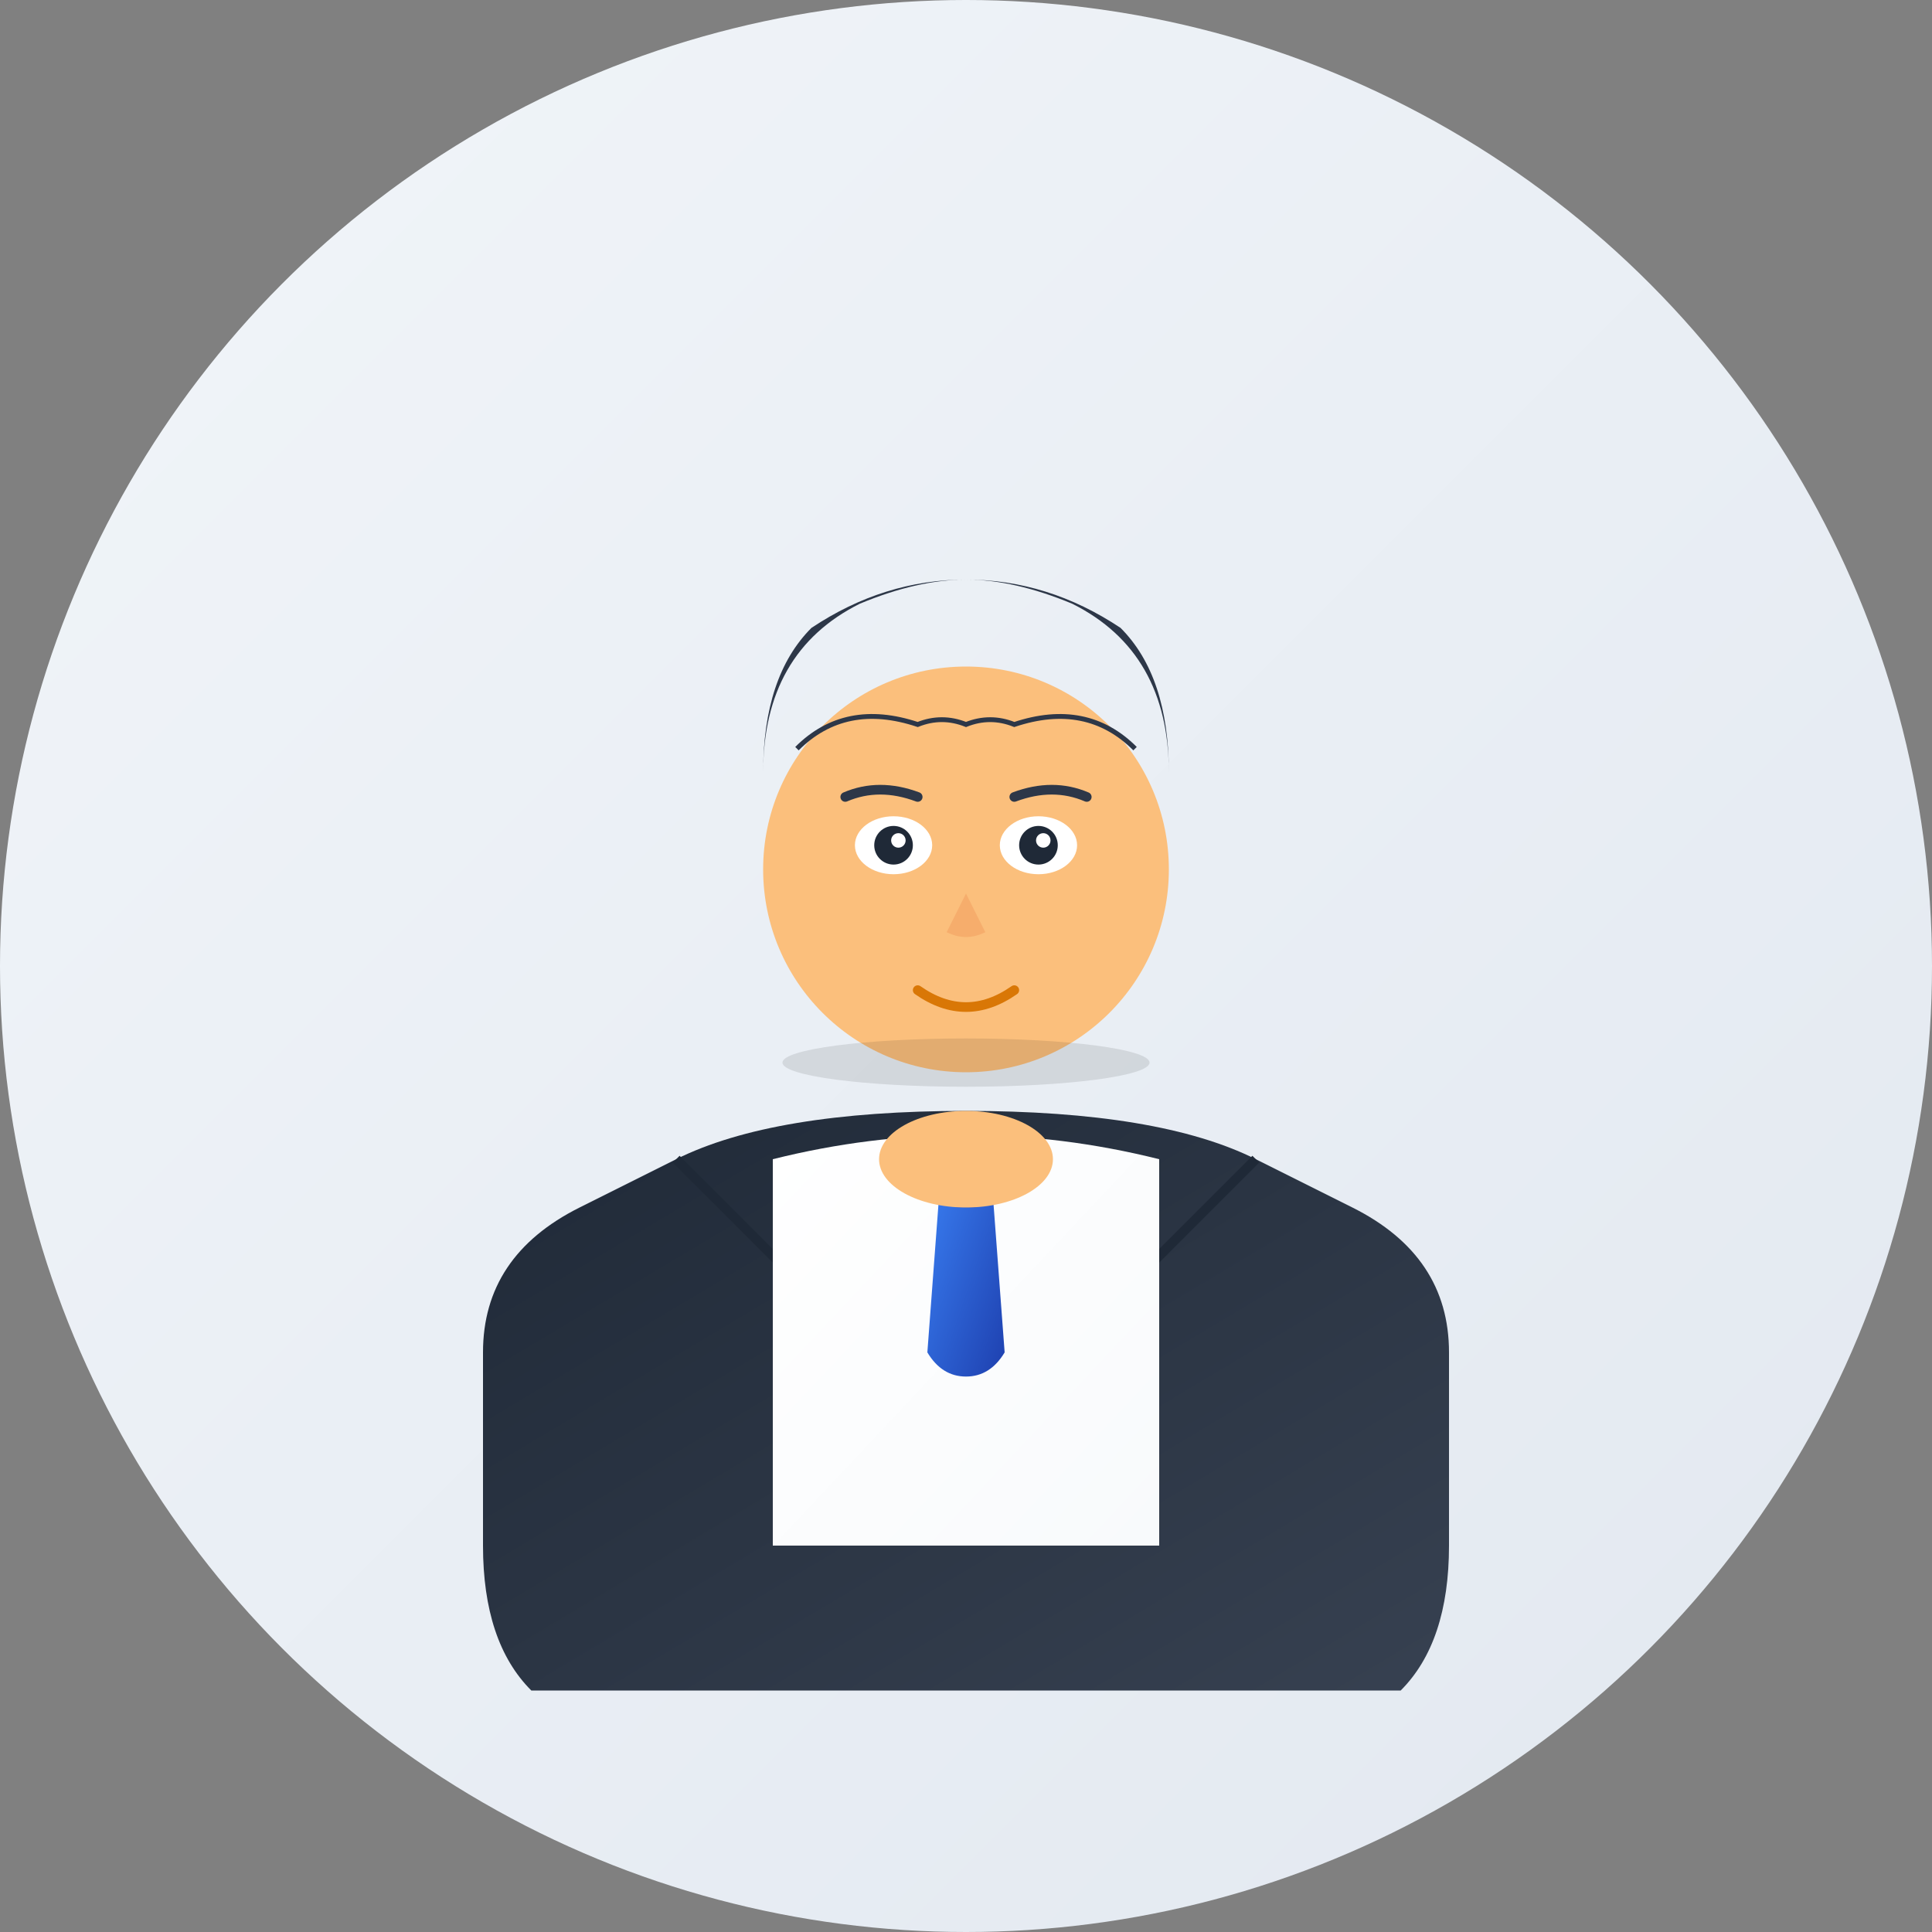 <svg width="400" height="400" viewBox="0 0 400 400" xmlns="http://www.w3.org/2000/svg">
  <rect x="0" y="0" width="400" height="400" fill="#808080" stroke="none"/>
  <!-- Background -->
  <defs>
    <linearGradient id="bg" x1="0%" y1="0%" x2="100%" y2="100%">
      <stop offset="0%" style="stop-color:#f1f5f9;stop-opacity:1" />
      <stop offset="100%" style="stop-color:#e2e8f0;stop-opacity:1" />
    </linearGradient>
    <linearGradient id="blazer" x1="0%" y1="0%" x2="100%" y2="100%">
      <stop offset="0%" style="stop-color:#1f2937;stop-opacity:1" />
      <stop offset="100%" style="stop-color:#374151;stop-opacity:1" />
    </linearGradient>
    <linearGradient id="shirt" x1="0%" y1="0%" x2="100%" y2="100%">
      <stop offset="0%" style="stop-color:#ffffff;stop-opacity:1" />
      <stop offset="100%" style="stop-color:#f8fafc;stop-opacity:1" />
    </linearGradient>
    <linearGradient id="tie" x1="0%" y1="0%" x2="100%" y2="100%">
      <stop offset="0%" style="stop-color:#3b82f6;stop-opacity:1" />
      <stop offset="100%" style="stop-color:#1e40af;stop-opacity:1" />
    </linearGradient>
  </defs>
  
  <!-- Background Circle -->
  <circle cx="200" cy="200" r="200" fill="url(#bg)"/>
  
  <!-- Blazer -->
  <path d="M100 320 L100 280 Q100 260 120 250 L140 240 Q160 230 200 230 Q240 230 260 240 L280 250 Q300 260 300 280 L300 320 Q300 340 290 350 L110 350 Q100 340 100 320 Z" fill="url(#blazer)"/>
  
  <!-- Blazer Lapels -->
  <path d="M140 240 Q150 250 160 260 L180 280 Q190 285 200 285 Q210 285 220 280 L240 260 Q250 250 260 240" stroke="#1f2937" stroke-width="2" fill="none"/>
  
  <!-- Shirt -->
  <path d="M160 240 Q180 235 200 235 Q220 235 240 240 L240 320 L200 320 L160 320 Z" fill="url(#shirt)"/>
  
  <!-- Tie -->
  <path d="M195 240 Q200 238 205 240 L208 280 Q205 285 200 285 Q195 285 192 280 Z" fill="url(#tie)"/>
  <path d="M195 240 L205 240 L202 250 L198 250 Z" fill="url(#tie)" opacity="0.8"/>
  
  <!-- Neck -->
  <ellipse cx="200" cy="240" rx="18" ry="10" fill="#fbbf7c"/>
  
  <!-- Head -->
  <circle cx="200" cy="180" r="42" fill="#fbbf7c"/>
  
  <!-- Hair (professional style) -->
  <path d="M158 160 Q158 135 178 125 Q190 120 200 120 Q210 120 222 125 Q242 135 242 160 Q242 140 232 130 Q217 120 200 120 Q183 120 168 130 Q158 140 158 160 Z" fill="#2d3748"/>
  <path d="M165 155 Q175 145 190 150 Q195 148 200 150 Q205 148 210 150 Q225 145 235 155" stroke="#2d3748" stroke-width="1" fill="none"/>
  
  <!-- Eyes -->
  <ellipse cx="185" cy="175" rx="8" ry="6" fill="white"/>
  <ellipse cx="215" cy="175" rx="8" ry="6" fill="white"/>
  <circle cx="185" cy="175" r="4" fill="#1f2937"/>
  <circle cx="215" cy="175" r="4" fill="#1f2937"/>
  <circle cx="186" cy="174" r="1.5" fill="white"/>
  <circle cx="216" cy="174" r="1.5" fill="white"/>
  
  <!-- Eyebrows -->
  <path d="M175 165 Q182 162 190 165" stroke="#2d3748" stroke-width="2" fill="none" stroke-linecap="round"/>
  <path d="M210 165 Q218 162 225 165" stroke="#2d3748" stroke-width="2" fill="none" stroke-linecap="round"/>
  
  <!-- Nose -->
  <path d="M200 185 L196 193 Q200 195 204 193 Z" fill="#f4a261" opacity="0.6"/>
  
  <!-- Mouth (confident smile) -->
  <path d="M190 205 Q200 212 210 205" stroke="#d97706" stroke-width="2" fill="none" stroke-linecap="round"/>
  
  <!-- Subtle shadow for depth -->
  <ellipse cx="200" cy="220" rx="38" ry="5" fill="#000000" opacity="0.1"/>
</svg>